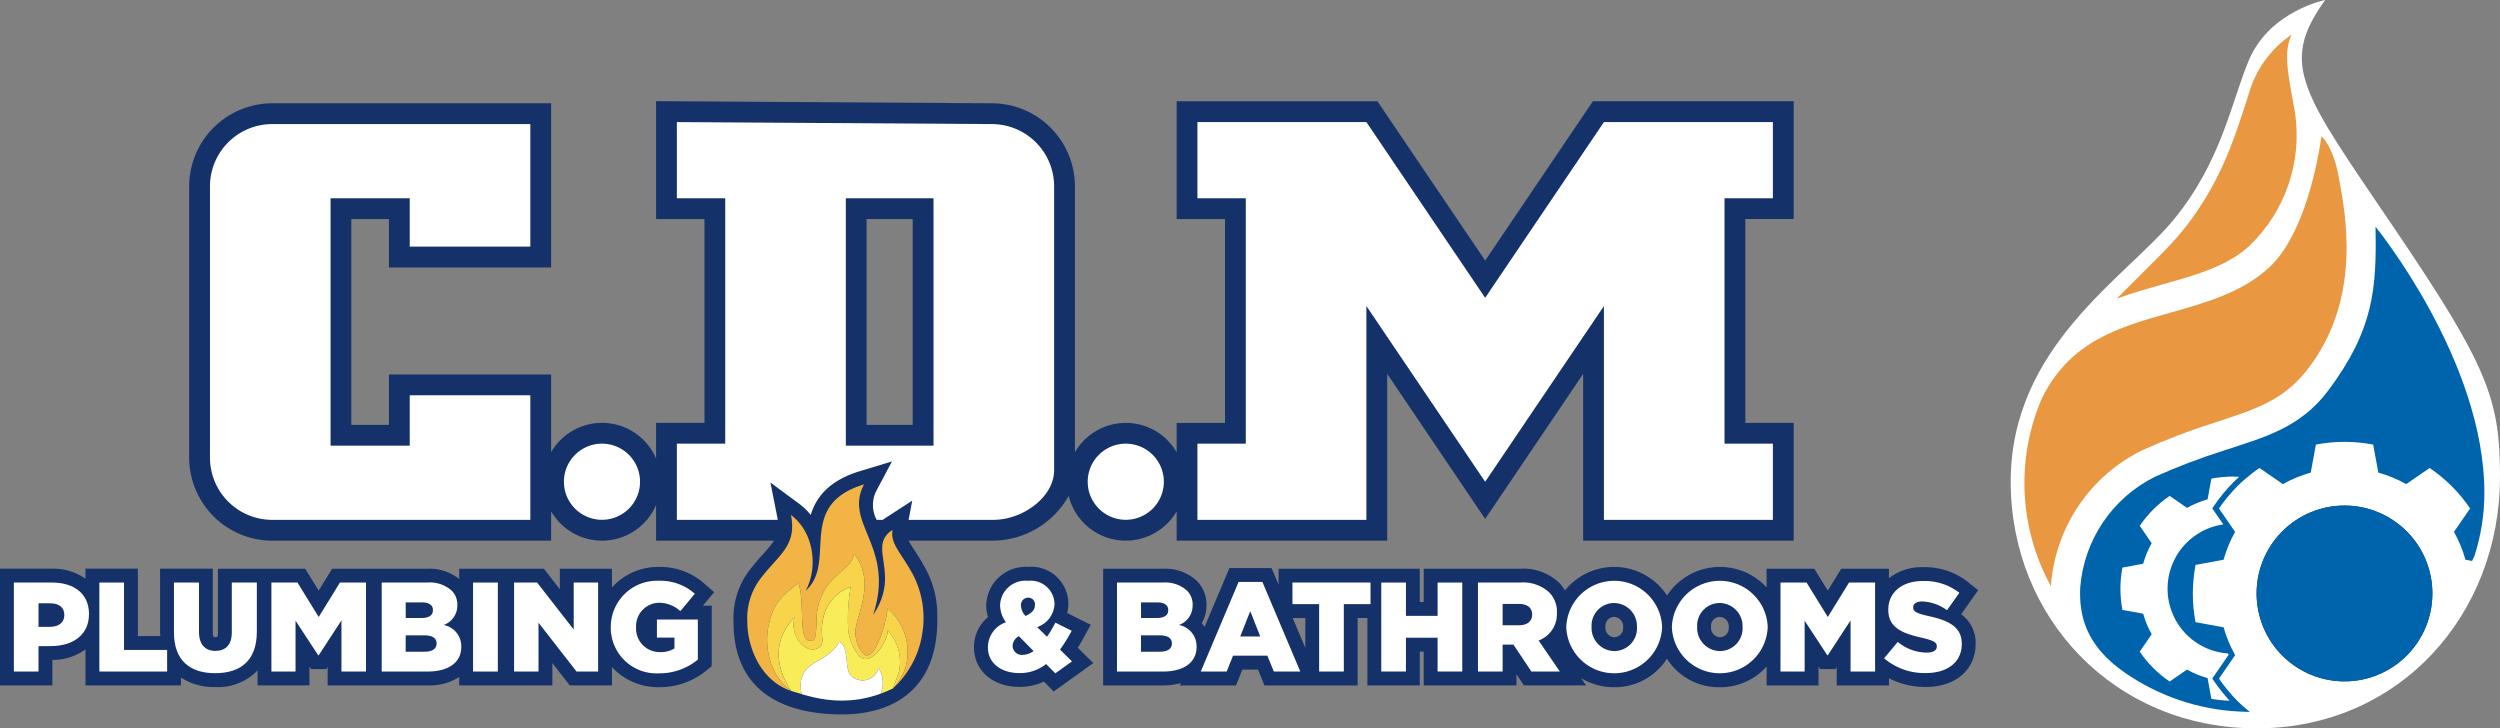 <?xml version="1.0" encoding="UTF-8"?> <svg xmlns="http://www.w3.org/2000/svg" xmlns:xlink="http://www.w3.org/1999/xlink" width="275.87" height="80.367" viewBox="0 0 275.87 80.367"><rect x="0" y="0" width="275.87" height="80.367" fill="#808080" stroke="none"/><defs><clipPath id="clip-path"><path id="Path_2" data-name="Path 2" d="M1954.64,447.575a9.7,9.7,0,1,0,9.705-9.7,9.7,9.7,0,0,0-9.705,9.7" transform="translate(-1954.64 -437.87)" fill="none"></path></clipPath><linearGradient id="linear-gradient" x1="-14.511" y1="-0.202" x2="-14.506" y2="-0.202" gradientUnits="objectBoundingBox"><stop offset="0" stop-color="#00a8e8"></stop><stop offset="0.87" stop-color="#15316a"></stop><stop offset="1" stop-color="#15316a"></stop></linearGradient><linearGradient id="linear-gradient-2" x1="-14.147" y1="-0.165" x2="-14.143" y2="-0.165" gradientUnits="objectBoundingBox"><stop offset="0" stop-color="#15316a"></stop><stop offset="0.8" stop-color="#0064ac"></stop><stop offset="1" stop-color="#0064ac"></stop></linearGradient><clipPath id="clip-path-3"><path id="Path_4" data-name="Path 4" d="M1815.806,226.443l.422-2.288a14.162,14.162,0,0,1,2.335-.223c.25,0,.494.013.731.029-.214.191-.431.39-.642.6a19.661,19.661,0,0,0-2.094,2.535l-.234.346,1.219,1.77a7.166,7.166,0,0,0,.521,14.243c.024.046.042.094.066.14l-1.806,2.622.234.347a20.3,20.3,0,0,0,1.686,2.11,14.718,14.718,0,0,1-2.017-.215l-.421-2.288a10.138,10.138,0,0,1-2.271-.938l-1.914,1.319a12.372,12.372,0,0,1-3.3-3.3l1.317-1.914a10.172,10.172,0,0,1-.938-2.271l-2.288-.422a12.343,12.343,0,0,1,0-4.67l2.288-.422a10.147,10.147,0,0,1,.938-2.271l-1.317-1.913a12.372,12.372,0,0,1,3.3-3.3l1.914,1.319a10.185,10.185,0,0,1,2.271-.938m13.314-12.009c-3.128,4.176-7.174,5.181-11.517,6.622a69.562,69.562,0,0,0-7.568,2.877,14.943,14.943,0,0,0-8.282,12.239c-.131,2.87.473,6.343,4.961,9.418a24.28,24.28,0,0,0,12.76,4.274l1,.038c-.2-.159-.417-.34-.638-.533l-.093-.083c-.22-.195-.445-.4-.661-.617h0a19.152,19.152,0,0,1-2.019-2.446l1.782-2.587c-.031-.053-.051-.112-.082-.167a13.76,13.76,0,0,1-1.188-2.907l-3.094-.569a16.757,16.757,0,0,1,0-6.319l3.094-.571a13.732,13.732,0,0,1,1.269-3.073l-1.782-2.587a19.219,19.219,0,0,1,2.021-2.446c.349-.349.713-.67,1.055-.955.759-.633,1.391-1.065,1.391-1.065l2.588,1.782a13.8,13.8,0,0,1,3.073-1.269l.57-3.094a16.75,16.75,0,0,1,6.319,0l.571,3.094a13.766,13.766,0,0,1,3.073,1.269l2.587-1.782a16.725,16.725,0,0,1,4.467,4.466l-1.782,2.587a13.826,13.826,0,0,1,1.269,3.073l.732.135.265-.573a22.638,22.638,0,0,0,1.092-6.944c0-14.648-12.015-29.361-12.015-29.361.129,6.779-.168,11.328-5.218,18.072" transform="translate(-1801.736 -196.36)" fill="none"></path></clipPath><linearGradient id="linear-gradient-3" x1="-5.187" y1="0.435" x2="-5.185" y2="0.435" xlink:href="#linear-gradient-2"></linearGradient><clipPath id="clip-path-4"><path id="Path_5" data-name="Path 5" d="M1848.054,36.366c-1.545,4.745-3.371,11.412-9.5,17.543C1835.657,56.8,1833.47,59,1833.47,59c1.71-.633,3.44-1.12,5.107-1.59,3.665-1.032,7.128-2.008,9.554-4.261a16.92,16.92,0,0,0,5.019-14.648c-.639-3.744-1.411-6.618-.361-8.658a11.772,11.772,0,0,0-4.736,6.525" transform="translate(-1833.47 -29.84)" fill="none"></path></clipPath><linearGradient id="linear-gradient-4" x1="-18.418" y1="1.464" x2="-18.412" y2="1.464" gradientUnits="objectBoundingBox"><stop offset="0" stop-color="#d93b35"></stop><stop offset="0.8" stop-color="#e99741"></stop><stop offset="1" stop-color="#e99741"></stop></linearGradient><clipPath id="clip-path-5"><path id="Path_6" data-name="Path 6" d="M1780.777,132.5c-3,2.786-7.005,3.915-10.881,5.005-5.708,1.608-11.1,3.126-14.234,9.455a23.606,23.606,0,0,0,.991,20.737,18.094,18.094,0,0,1,10.161-15.031,72.13,72.13,0,0,1,7.9-3.009c4.209-1.4,7.384-2.294,10.092-5.674,6.416-8,4.232-17.891,3.622-21.359s-1.911-4.565-1.911-4.565c-.62,4.094-2.212,11.156-5.747,14.439" transform="translate(-1753.758 -118.06)" fill="none"></path></clipPath><linearGradient id="linear-gradient-5" x1="-9.029" y1="0.633" x2="-9.026" y2="0.633" xlink:href="#linear-gradient-4"></linearGradient></defs><g id="Layer_1" data-name="Layer 1" transform="translate(0 0)"><g id="Group_6" data-name="Group 6" transform="translate(0 0)"><path id="Path_1" data-name="Path 1" d="M1776.35,0s-6.156,1.219-8.44,6.692c-1.93,4.622-3,11.095-8.239,17.5s-18.021,13.952-18.021,28.961,11.414,27.218,27.134,27.218,26.86-12.487,26.86-27.78c0-8.563-1.368-12.19-11.584-27.285S1771.166,7.213,1776.351,0" transform="translate(-1519.773 0)" fill="#fff"></path><g id="Group_1" data-name="Group 1" transform="translate(249.01 55.782)" clip-path="url(#clip-path)"><rect id="Rectangle_2" data-name="Rectangle 2" width="26.842" height="26.842" transform="matrix(0.84, -0.543, 0.543, 0.84, -8.859, 5.709)" fill="url(#linear-gradient)"></rect></g><g id="Group_2" data-name="Group 2" transform="translate(249.01 55.782)" clip-path="url(#clip-path)"><rect id="Rectangle_3" data-name="Rectangle 3" width="27.451" height="27.451" transform="translate(-9.703 9.704) rotate(-45)" fill="url(#linear-gradient-2)"></rect></g><g id="Group_3" data-name="Group 3" transform="translate(229.531 25.015)" clip-path="url(#clip-path-3)"><rect id="Rectangle_4" data-name="Rectangle 4" width="69.487" height="69.487" transform="translate(-26.882 26.77) rotate(-45)" fill="url(#linear-gradient-3)"></rect></g><g id="Group_4" data-name="Group 4" transform="translate(233.574 3.801)" clip-path="url(#clip-path-4)"><rect id="Rectangle_5" data-name="Rectangle 5" width="20.498" height="29.157" transform="translate(-0.001 0.001)" fill="url(#linear-gradient-4)"></rect></g><g id="Group_5" data-name="Group 5" transform="translate(223.419 15.04)" clip-path="url(#clip-path-5)"><rect id="Rectangle_6" data-name="Rectangle 6" width="40.368" height="49.637" transform="translate(-2.898 0.001)" fill="url(#linear-gradient-5)"></rect></g><path id="Path_7" data-name="Path 7" d="M245.259,139.484a24.01,24.01,0,0,0-1.394-2.354c-.283-.433-.474-.745-.619-1.012h9.329a9.672,9.672,0,0,0,8.338-4.939,6.487,6.487,0,0,0,11.914,1.7v3.238H296.06v-18.4l10.811,16,10.812-16v18.4h23.233v-13h-5.337v-22.49h5.337v-13H318.759l-11.888,17.588L294.983,87.635H272.827v13h5.337v22.49h-5.337v3.237a6.483,6.483,0,0,0-11.225,0V97.026a9.177,9.177,0,0,0-9.155-9.17l-37.064-.236v13.011h5.338v22.49h-5.338v3.935a6.49,6.49,0,0,0-11.581-.7v-8.575h-17.9v5.558h-4.149V100.631h4.149v5.338h17.9V87.856H173.03a9.18,9.18,0,0,0-9.17,9.17v29.924a9.18,9.18,0,0,0,9.17,9.17H203.8v-3.237a6.49,6.49,0,0,0,11.581-.7v3.935H228.4a12.1,12.1,0,0,1-1.2,1.474c-.394.438-.81.906-1.227,1.433a8.725,8.725,0,0,0-2.045,6.068c0,8.338,6.493,10.2,11.95,10.2s10.539-2.566,10.539-10.432c0-.042-.01-.076-.011-.118a10.732,10.732,0,0,0-1.14-5.26m-6.645-38.853H243.7v22.712h-5.089V100.631Z" transform="translate(-142.985 -76.458)" fill="#15316a"></path><path id="Path_8" data-name="Path 8" d="M77.672,492.863a7.3,7.3,0,0,0-4.985-1.8,6.848,6.848,0,0,0-5.157,2.264v-2.068H61.779v2.266l-1.763-2.266H50.67v1.138a5.233,5.233,0,0,0-3.516-1.138h-10.5l-1.489,2.415-1.489-2.415h-9.63v7.056a1.39,1.39,0,0,1-.061.461.634.634,0,0,1-.22.029,1.16,1.16,0,0,1-.182-.015h0a1.015,1.015,0,0,1-.1-.547v-6.986H17.663V498.3c0,.138.024.259.031.392h-2.48v-7.436H9.435v1.111a6.171,6.171,0,0,0-3.7-1.111H0v12.878H5.779v-2.808a6.237,6.237,0,0,0,3.656-1.166v3.973H19.97v-.865a6.552,6.552,0,0,0,3.77,1.048,6.043,6.043,0,0,0,4.68-1.834v1.651h5.723v-2.064l.2.269H36l.155-.236v2.032H47.184a6.063,6.063,0,0,0,3.488-.926v.926H60.952v-2.464l1.919,2.464h4.661v-2.019a6.935,6.935,0,0,0,5.213,2.217,8.127,8.127,0,0,0,5.237-1.865l.555-.459v-6.669h-.973l1.242-1.494-1.135-.981Z" transform="translate(0 -428.502)" fill="#15316a"></path><path id="Path_9" data-name="Path 9" d="M855.825,498.818l.762-1.392-2.6-1.3a4.086,4.086,0,0,0-4.32-5.087,4.358,4.358,0,0,0-4.614,4.223,4.4,4.4,0,0,0,.2,1.32,4.231,4.231,0,0,0-1.547,3.338c0,2.569,2.071,4.363,5.036,4.363a6.172,6.172,0,0,0,2.674-.592l1.082,1.1,4.372-3.136-1.71-1.692c.213-.346.431-.724.66-1.144" transform="translate(-736.226 -428.484)" fill="#15316a"></path><path id="Path_10" data-name="Path 10" d="M1050.22,496.281l1.878-2.651-1.124-.9a7.661,7.661,0,0,0-5-1.641,5.77,5.77,0,0,0-3.725,1.224v-1.055h-5.259l-1.489,2.417-1.49-2.417h-5.258v2.065a6.987,6.987,0,0,0-10.988.892,6.974,6.974,0,0,0-11.266-.554,4.075,4.075,0,0,0-.666-.876,5.763,5.763,0,0,0-4.293-1.526H990.915v3.675h-.434v-3.675H974.9v1.762l-.775-1.832h-4.651l-2.743,6.492a3.278,3.278,0,0,0-.306-.418,3.874,3.874,0,0,0,.52-2,3.69,3.69,0,0,0-1.079-2.668,5.11,5.11,0,0,0-3.761-1.331H955.54v12.878h6.594a7.4,7.4,0,0,0,1.981-.266l-.114.266h6.2l.7-1.753h1.725l.716,1.753h10.279V496.7H984.7v7.435h5.78v-3.73h.434v3.73h10.235V502.9l.822,1.236h6.863l-.549-.8a7,7,0,0,0,3.633,1,6.8,6.8,0,0,0,5.832-3.153,6.777,6.777,0,0,0,5.821,3.153,6.864,6.864,0,0,0,5.185-2.283v2.086h5.724v-2.064l.2.267h1.655l.153-.234v2.031h5.766v-.787a8.829,8.829,0,0,0,4.061.957c3.289,0,5.5-1.9,5.5-4.757a3.85,3.85,0,0,0-1.593-3.265m-72.373,3.707-1.39-3.289h1.39Zm34.1-1.172a1.039,1.039,0,0,1-.982-1.15.992.992,0,0,1,.954-1.093,1.042,1.042,0,0,1,1,1.15,1,1,0,0,1-.967,1.093m11.651,0a1.04,1.04,0,0,1-.984-1.15.993.993,0,0,1,.954-1.093,1.043,1.043,0,0,1,1,1.15,1,1,0,0,1-.967,1.093" transform="translate(-833.81 -428.502)" fill="#15316a"></path><path id="Path_11" data-name="Path 11" d="M666.559,436.36a10.366,10.366,0,0,1-3.166,5.692,6.569,6.569,0,0,0,1.345-2.194,6.313,6.313,0,0,0-1.972-6.639c0,1.2-1.447,6.417-2.719,4.942a3.616,3.616,0,0,1-.8-2.414c0-1.534,2.345-5.47-.149-8.495-.363,1.392-1.208,1.483-2.82,3.284a6.8,6.8,0,0,0-1.334,3.966c-.022,1.284-.065,2.182-.41,2.273-1.766.479-.8-3.691-1.555-6.3a9.067,9.067,0,0,0-2.357,2.157c-1.994,3.219-1.247,7.805,1.54,9.713-3.441-1.153-4.851-4.916-4.851-7.613a7.248,7.248,0,0,1,1.715-5.119c1.874-2.378,3.756-3.4,3.1-6.692,2.5,1.849,3.042,5.735,1.628,8.36,3.524-3.158-1.167-9.426,6.439-11.736-2.314,4.354,3.494,6.827,1,14.4,3.147-4.659-.746-7.5,2.143-9.379-.3,1.6,1.12,2.687,2.412,5.242a10.5,10.5,0,0,1,.805,6.551" transform="translate(-564.846 -366.093)" fill="#f1b445"></path><path id="Path_12" data-name="Path 12" d="M679.728,492.7a6.573,6.573,0,0,1-1.345,2.194c.047-.214.569-1.53.634-1.776a5.1,5.1,0,0,0-1.222-4.6c0,1.2-1.944,4.221-3.215,2.744a5.829,5.829,0,0,1-1.139-2.643,19.906,19.906,0,0,1,.269-4.926,4.631,4.631,0,0,0-3.049,3.531c-.417,1.834.312,2.661-.468,3.172-1.334.87-3.292-1.189-2.683-3.343-2.339,2.4-2.215,5.4-.359,8.132-2.789-1.907-3.535-6.493-1.542-9.713a9.066,9.066,0,0,1,2.357-2.157c.758,2.614-.21,6.784,1.555,6.3.344-.09.389-.99.41-2.273a6.791,6.791,0,0,1,1.334-3.966c1.613-1.8,2.458-1.893,2.821-3.284,2.494,3.023.149,6.961.149,8.495a3.613,3.613,0,0,0,.8,2.414c1.273,1.475,2.719-3.738,2.719-4.942a6.313,6.313,0,0,1,1.972,6.638" transform="translate(-579.834 -418.938)" fill="#f7d449"></path><path id="Path_13" data-name="Path 13" d="M687.722,517.737c-.065.247-.587,1.563-.634,1.776a14.152,14.152,0,0,1-1.377.587,3.068,3.068,0,0,0-.228-2.832,1.817,1.817,0,0,1-3.115.754c-.623-.725-.145-3.143-1.2-3.655-1.076,2.009-3.433,2.129-4.035,3.669a2.707,2.707,0,0,0-.228,1.436,2.582,2.582,0,0,0,.112.678c-.428-.123-.811-.247-1.157-.348-1.856-2.738-1.98-5.735.359-8.132-.609,2.153,1.349,4.213,2.683,3.343.78-.511.051-1.338.468-3.172a4.633,4.633,0,0,1,3.049-3.531,19.969,19.969,0,0,0-.269,4.926,5.8,5.8,0,0,0,1.139,2.643c1.273,1.475,3.215-1.542,3.215-2.744a5.1,5.1,0,0,1,1.222,4.6" transform="translate(-588.539 -443.554)" fill="#f8ed58"></path><path id="Path_14" data-name="Path 14" d="M702.37,561.61c-.094.037-.192.069-.287.1s-.188.063-.283.091c-.283.09-.562.167-.834.232-.094.022-.185.043-.275.061-.163.036-.33.069-.489.1-.106.018-.21.033-.316.047-.087.014-.175.026-.261.036-.218.029-.432.051-.646.065l-.228.01c-.061,0-.124.008-.185.008s-.141.008-.21.008c-.239.008-.471,0-.7,0-.116,0-.236-.011-.348-.018-.269-.018-.533-.043-.79-.073-.087-.011-.175-.022-.261-.036-.387-.055-.758-.124-1.112-.2-.091-.018-.178-.036-.265-.057-.171-.04-.338-.084-.5-.124l-.243-.065c-.159-.043-.312-.087-.46-.13a2.579,2.579,0,0,1-.112-.678,2.708,2.708,0,0,1,.228-1.436c.6-1.54,2.958-1.66,4.034-3.669,1.059.511.58,2.93,1.2,3.655a1.817,1.817,0,0,0,3.115-.754,3.067,3.067,0,0,1,.228,2.832" transform="translate(-605.199 -485.064)" fill="#fff"></path><path id="Path_15" data-name="Path 15" d="M12,504.591h4.208c2.483,0,4.083,1.276,4.083,3.45v.028c0,2.315-1.781,3.535-4.223,3.535H14.721v2.805H12V504.59Zm4.012,4.882c.968,0,1.558-.5,1.558-1.276v-.028c0-.841-.589-1.289-1.571-1.289H14.722v2.6h1.291Z" transform="translate(-10.471 -440.308)" fill="#fff"></path><path id="Path_16" data-name="Path 16" d="M86.07,504.6h2.721v7.435h4.756v2.384H86.07Z" transform="translate(-75.105 -440.317)" fill="#fff"></path><path id="Path_17" data-name="Path 17" d="M150.67,510.1v-5.514h2.763v5.456c0,1.418.716,2.091,1.81,2.091s1.81-.645,1.81-2.021V504.59h2.763v5.444c0,3.171-1.81,4.559-4.6,4.559s-4.545-1.418-4.545-4.489" transform="translate(-131.475 -440.308)" fill="#fff"></path><path id="Path_18" data-name="Path 18" d="M235.09,504.6h2.875l2.343,3.8,2.343-3.8h2.877v9.818h-2.708V508.78l-2.511,3.843h-.056l-2.5-3.815v5.61H235.09Z" transform="translate(-205.141 -440.317)" fill="#fff"></path><path id="Path_19" data-name="Path 19" d="M330.62,504.591h5.036a3.616,3.616,0,0,1,2.679.883,2.153,2.153,0,0,1,.632,1.586v.028a2.273,2.273,0,0,1-1.515,2.187,2.384,2.384,0,0,1,1.95,2.4v.028c0,1.683-1.375,2.707-3.717,2.707h-5.064v-9.82Zm4.363,3.914c.828,0,1.29-.28,1.29-.856v-.028c0-.532-.42-.842-1.234-.842h-1.768V508.5h1.711Zm.394,3.717c.828,0,1.3-.322,1.3-.9V511.3c0-.534-.422-.884-1.333-.884h-2.077v1.81Z" transform="translate(-288.501 -440.308)" fill="#fff"></path><rect id="Rectangle_7" data-name="Rectangle 7" width="2.735" height="9.82" transform="translate(52.2 64.283)" fill="#fff"></rect><path id="Path_20" data-name="Path 20" d="M445.3,504.6h2.539l4.041,5.19V504.6h2.693v9.818h-2.385l-4.194-5.386v5.386H445.3Z" transform="translate(-388.571 -440.317)" fill="#fff"></path><path id="Path_21" data-name="Path 21" d="M529.043,508.194v-.028a5.1,5.1,0,0,1,5.288-5.106,5.727,5.727,0,0,1,3.985,1.431l-1.6,1.922a3.471,3.471,0,0,0-2.371-.926,2.58,2.58,0,0,0-2.512,2.693v.028a2.594,2.594,0,0,0,2.665,2.722,2.784,2.784,0,0,0,1.571-.406v-1.192h-1.937V507.34h4.516v4.418a6.634,6.634,0,0,1-4.264,1.515,5.049,5.049,0,0,1-5.345-5.078" transform="translate(-461.643 -438.973)" fill="#fff"></path><path id="Path_22" data-name="Path 22" d="M862.135,512.257a4.667,4.667,0,0,1-2.917,1c-2.006,0-3.507-1.052-3.507-2.833v-.028a2.927,2.927,0,0,1,1.991-2.749,3.2,3.2,0,0,1-.645-1.879v-.028a2.792,2.792,0,0,1,3.085-2.665,2.62,2.62,0,0,1,2.919,2.525v.027a2.816,2.816,0,0,1-1.922,2.553l1.094,1.066a14.62,14.62,0,0,0,.925-1.558l1.8.9a18.674,18.674,0,0,1-1.289,2.077l1.319,1.3-1.838,1.318Zm-1.387-1.431-1.613-1.641a1.242,1.242,0,0,0-.7,1.066v.027a1.023,1.023,0,0,0,1.15.967,2.153,2.153,0,0,0,1.164-.42m.154-5.078v-.027a.729.729,0,0,0-.758-.786.8.8,0,0,0-.785.87v.027a1.776,1.776,0,0,0,.5,1.122c.7-.308,1.038-.688,1.038-1.206" transform="translate(-746.697 -438.982)" fill="#fff"></path><path id="Path_23" data-name="Path 23" d="M967.521,504.591h5.036a3.622,3.622,0,0,1,2.681.883,2.157,2.157,0,0,1,.63,1.586v.028a2.272,2.272,0,0,1-1.516,2.187,2.384,2.384,0,0,1,1.95,2.4v.028c0,1.683-1.376,2.707-3.717,2.707H967.52v-9.82Zm4.363,3.914c.828,0,1.291-.28,1.291-.856v-.028c0-.532-.42-.842-1.234-.842h-1.768V508.5h1.711Zm.394,3.717c.827,0,1.3-.322,1.3-.9V511.3c0-.534-.42-.884-1.333-.884h-2.077v1.81Z" transform="translate(-844.263 -440.308)" fill="#fff"></path><path id="Path_24" data-name="Path 24" d="M1044.24,504.04h2.624l4.181,9.89h-2.918l-.716-1.753h-3.787l-.7,1.753h-2.861Zm2.386,6.018-1.1-2.791-1.107,2.791Z" transform="translate(-907.562 -439.828)" fill="#fff"></path><path id="Path_25" data-name="Path 25" d="M1122.455,506.985h-2.945V504.6h8.613v2.385h-2.945v7.435h-2.722Z" transform="translate(-976.891 -440.317)" fill="#fff"></path><path id="Path_26" data-name="Path 26" d="M1196.44,504.6h2.723v3.675h3.493V504.6h2.721v9.818h-2.721v-3.73h-3.493v3.73h-2.723Z" transform="translate(-1044.02 -440.317)" fill="#fff"></path><path id="Path_27" data-name="Path 27" d="M1280.191,504.6h4.644a4.287,4.287,0,0,1,3.2,1.066,3.04,3.04,0,0,1,.869,2.287v.027a3.106,3.106,0,0,1-2.02,3.017l2.343,3.423h-3.143l-1.979-2.973h-1.192v2.973h-2.721V504.6Zm4.516,4.714c.926,0,1.46-.448,1.46-1.164v-.028c0-.772-.562-1.164-1.473-1.164h-1.782v2.357h1.8Z" transform="translate(-1117.101 -440.317)" fill="#fff"></path><path id="Path_28" data-name="Path 28" d="M1356.69,508.194v-.028a5.292,5.292,0,0,1,10.576-.029v.028a5.292,5.292,0,0,1-10.576.029m7.8,0v-.028a2.55,2.55,0,0,0-2.525-2.651,2.493,2.493,0,0,0-2.483,2.623v.028a2.549,2.549,0,0,0,2.511,2.651,2.514,2.514,0,0,0,2.5-2.623" transform="translate(-1183.855 -438.973)" fill="#fff"></path><path id="Path_29" data-name="Path 29" d="M1448.16,508.194v-.028a5.292,5.292,0,0,1,10.576-.029v.028a5.292,5.292,0,0,1-10.576.029m7.8,0v-.028a2.55,2.55,0,0,0-2.525-2.651,2.494,2.494,0,0,0-2.484,2.623v.028a2.549,2.549,0,0,0,2.512,2.651,2.513,2.513,0,0,0,2.5-2.623" transform="translate(-1263.672 -438.973)" fill="#fff"></path><path id="Path_30" data-name="Path 30" d="M1542.26,504.6h2.875l2.343,3.8,2.343-3.8h2.876v9.818h-2.708V508.78l-2.511,3.843h-.056l-2.5-3.815v5.61h-2.665Z" transform="translate(-1345.784 -440.317)" fill="#fff"></path><path id="Path_31" data-name="Path 31" d="M1631.95,511.809l1.515-1.81a5.056,5.056,0,0,0,3.185,1.18c.729,0,1.122-.252,1.122-.674v-.027c0-.408-.322-.632-1.655-.94-2.091-.478-3.7-1.066-3.7-3.088v-.027c0-1.823,1.445-3.143,3.8-3.143a6.184,6.184,0,0,1,4.041,1.3l-1.362,1.922a4.921,4.921,0,0,0-2.749-.967c-.66,0-.982.28-.982.631v.028c0,.448.336.646,1.7.954,2.259.49,3.661,1.22,3.661,3.059v.028c0,2.005-1.585,3.2-3.97,3.2a6.857,6.857,0,0,1-4.6-1.627" transform="translate(-1424.048 -439.165)" fill="#fff"></path><path id="Path_32" data-name="Path 32" d="M181.87,114.355v29.924a6.874,6.874,0,0,0,6.874,6.874h28.478V137.408H203.914v5.558h-8.737v-27.3h8.737V121h13.308V107.48H188.745a6.874,6.874,0,0,0-6.874,6.874" transform="translate(-158.701 -93.788)" fill="#fff"></path><path id="Path_33" data-name="Path 33" d="M1100.7,114.158V105.75h-18.644l-13.105,19.391-13.106-19.391H1037.2v8.408h5.337v27.078H1037.2v8.408h18.644V126.049l13.106,19.391,13.105-19.391v23.595H1100.7v-8.408h-5.337V114.158Z" transform="translate(-905.066 -92.278)" fill="#fff"></path><path id="Path_34" data-name="Path 34" d="M492.634,384.3a4.2,4.2,0,1,0,4.2,4.2,4.2,4.2,0,0,0-4.2-4.2" transform="translate(-426.207 -335.342)" fill="#fff"></path><path id="Path_35" data-name="Path 35" d="M946.344,384.3a4.2,4.2,0,1,0,4.2,4.2,4.2,4.2,0,0,0-4.2-4.2" transform="translate(-822.117 -335.342)" fill="#fff"></path><path id="Path_36" data-name="Path 36" d="M621.046,105.962l-34.756-.222v8.408h5.338v27.078H586.29v8.408h11.128c-.013-.083-.018-.157-.036-.245l-.767-3.877,3.177,2.349a6.894,6.894,0,0,1,1.27,1.226c.592-1.924,1.983-3.784,5.444-4.833l3.521-1.07-1.726,3.25a3.47,3.47,0,0,0,.036,3.2h.683c.08-.059.157-.118.243-.176l3-1.945-.4,2.121h9.325c3.319,0,6.733-2.543,6.733-5.479V112.837a6.875,6.875,0,0,0-6.876-6.874m-6.432,35.486h-9.678v-27.3h9.678Z" transform="translate(-511.6 -92.269)" fill="#fff"></path></g></g></svg> 